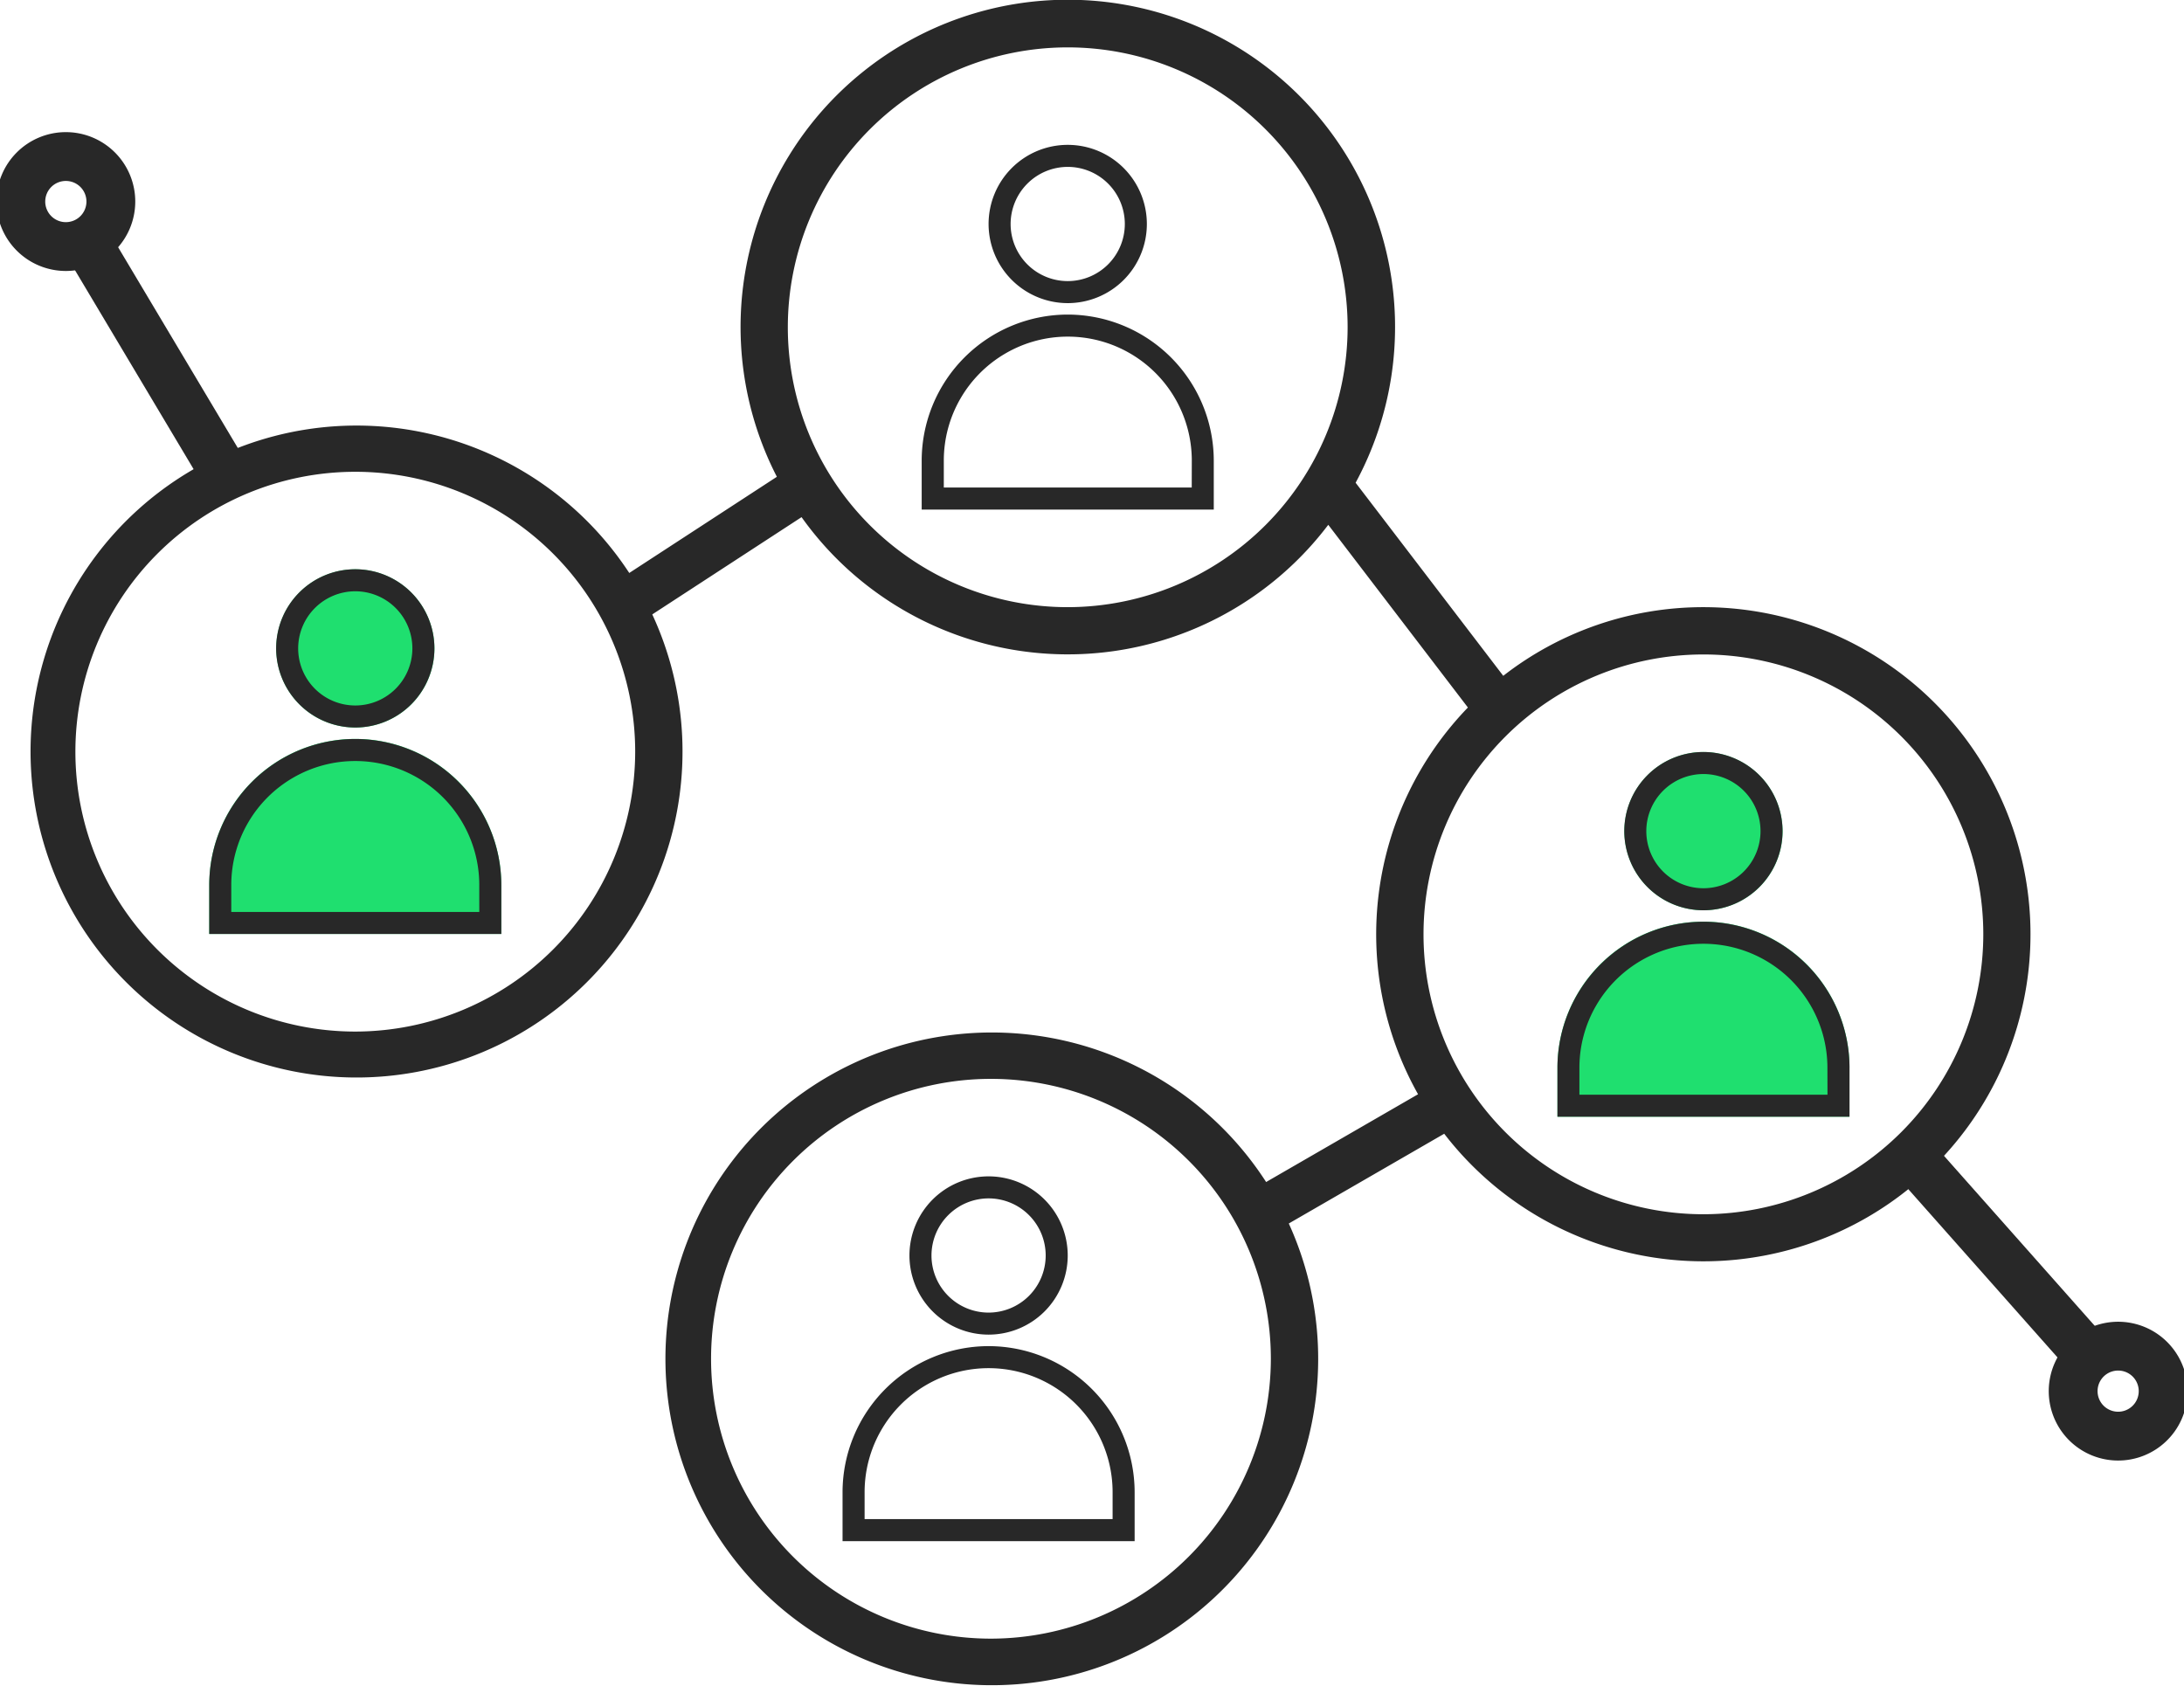 <svg id="Grupo_3832" data-name="Grupo 3832" xmlns="http://www.w3.org/2000/svg" xmlns:xlink="http://www.w3.org/1999/xlink" width="134.21" height="103.609" viewBox="0 0 134.21 103.609">
  <defs>
    <clipPath id="clip-path">
      <rect id="Retângulo_4172" data-name="Retângulo 4172" width="134.21" height="103.609" fill="none"/>
    </clipPath>
  </defs>
  <g id="Grupo_3831" data-name="Grupo 3831" clip-path="url(#clip-path)">
    <path id="Caminho_2650" data-name="Caminho 2650" d="M126.641,58.988a4.862,4.862,0,1,1-4.866-4.858,4.875,4.875,0,0,1,4.866,4.858" transform="translate(-17.098 -7.916)" fill="#1fdf6f"/>
    <path id="Caminho_2651" data-name="Caminho 2651" d="M130.043,75.313v3.014H112.1V75.313a8.973,8.973,0,1,1,17.946,0" transform="translate(-16.393 -9.702)" fill="#1fdf6f"/>
    <path id="Caminho_2652" data-name="Caminho 2652" d="M29.606,45.834a4.862,4.862,0,1,1-4.866-4.858,4.875,4.875,0,0,1,4.866,4.858" transform="translate(-2.908 -5.992)" fill="#1fdf6f"/>
    <path id="Caminho_2653" data-name="Caminho 2653" d="M33.008,62.159v3.014H15.062V62.159a8.973,8.973,0,0,1,17.946,0" transform="translate(-2.203 -7.778)" fill="#1fdf6f"/>
    <path id="Caminho_2654" data-name="Caminho 2654" d="M104.972,37.312a20,20,0,0,0-12.3,4.22L83.6,29.666A20.11,20.11,0,1,0,48.035,29.3l-9.071,5.911a20.032,20.032,0,1,0,1.414,2.546l9.174-5.977a20.079,20.079,0,0,0,32.367.471L90.5,43.479a20.053,20.053,0,0,0-3.063,23.766L78.1,72.639a20.056,20.056,0,1,0,1.393,2.549l9.551-5.516a20.1,20.1,0,1,0,15.928-32.36M22.128,63.393a17.2,17.2,0,1,1,17.2-17.2,17.223,17.223,0,0,1-17.2,17.2M65.908,37.312a17.2,17.2,0,1,1,17.2-17.2,17.222,17.222,0,0,1-17.2,17.2M61.191,100.7a17.2,17.2,0,1,1,17.2-17.2,17.223,17.223,0,0,1-17.2,17.2m43.781-26.081a17.2,17.2,0,1,1,17.2-17.2,17.222,17.222,0,0,1-17.2,17.2" transform="translate(-0.295)" fill="#282828"/>
    <path id="Caminho_2655" data-name="Caminho 2655" d="M24.739,50.7a4.863,4.863,0,1,0-4.863-4.863A4.868,4.868,0,0,0,24.739,50.7m0-8.372a3.509,3.509,0,1,1-3.509,3.509,3.513,3.513,0,0,1,3.509-3.509" transform="translate(-2.907 -5.992)" fill="#282828"/>
    <path id="Caminho_2656" data-name="Caminho 2656" d="M24.035,53.191a8.984,8.984,0,0,0-8.974,8.975v3.009H33.01V62.166a8.985,8.985,0,0,0-8.975-8.975M31.656,63.82H16.415V62.166a7.62,7.62,0,1,1,15.24,0Z" transform="translate(-2.203 -7.779)" fill="#282828"/>
    <path id="Caminho_2657" data-name="Caminho 2657" d="M76.019,20.153a4.863,4.863,0,1,0-4.863-4.863,4.868,4.868,0,0,0,4.863,4.863m0-8.372A3.509,3.509,0,1,1,72.51,15.29a3.513,3.513,0,0,1,3.509-3.509" transform="translate(-10.406 -1.525)" fill="#282828"/>
    <path id="Caminho_2658" data-name="Caminho 2658" d="M75.315,22.643a8.985,8.985,0,0,0-8.974,8.975v3.009H84.29V31.618a8.985,8.985,0,0,0-8.975-8.975m7.621,10.629H67.7V31.618a7.62,7.62,0,1,1,15.24,0Z" transform="translate(-9.702 -3.311)" fill="#282828"/>
    <path id="Caminho_2659" data-name="Caminho 2659" d="M121.774,63.855a4.863,4.863,0,1,0-4.863-4.863,4.868,4.868,0,0,0,4.863,4.863m0-8.372a3.509,3.509,0,1,1-3.509,3.509,3.513,3.513,0,0,1,3.509-3.509" transform="translate(-17.097 -7.916)" fill="#282828"/>
    <path id="Caminho_2660" data-name="Caminho 2660" d="M121.07,66.345A8.984,8.984,0,0,0,112.1,75.32v3.009h17.949V75.32a8.985,8.985,0,0,0-8.975-8.975m7.621,10.629H113.45V75.32a7.62,7.62,0,1,1,15.24,0Z" transform="translate(-16.393 -9.702)" fill="#282828"/>
    <path id="Caminho_2661" data-name="Caminho 2661" d="M70.323,94.4a4.863,4.863,0,1,0-4.863-4.863A4.868,4.868,0,0,0,70.323,94.4m0-8.372a3.509,3.509,0,1,1-3.509,3.509,3.513,3.513,0,0,1,3.509-3.509" transform="translate(-9.573 -12.383)" fill="#282828"/>
    <path id="Caminho_2662" data-name="Caminho 2662" d="M69.619,96.894a8.985,8.985,0,0,0-8.974,8.975v3.009H78.594v-3.009a8.985,8.985,0,0,0-8.975-8.975m7.621,10.629H62v-1.655a7.62,7.62,0,1,1,15.24,0Z" transform="translate(-8.869 -14.17)" fill="#282828"/>
    <line id="Linha_1366" data-name="Linha 1366" x1="7.808" y1="13.096" transform="translate(5.89 15.826)" fill="none" stroke="#282828" stroke-linecap="round" stroke-linejoin="round" stroke-width="3"/>
    <path id="Caminho_2663" data-name="Caminho 2663" d="M7.031,14.033a2.766,2.766,0,1,1-2.765-2.765A2.765,2.765,0,0,1,7.031,14.033Z" transform="translate(-0.219 -1.648)" fill="none" stroke="#282828" stroke-linecap="round" stroke-linejoin="round" stroke-width="3"/>
    <line id="Linha_1367" data-name="Linha 1367" x2="9.792" y2="11.043" transform="translate(118.034 71.681)" fill="none" stroke="#282828" stroke-linecap="round" stroke-linejoin="round" stroke-width="3"/>
    <path id="Caminho_2664" data-name="Caminho 2664" d="M149.261,100.132a2.765,2.765,0,1,1,3.2,2.252A2.765,2.765,0,0,1,149.261,100.132Z" transform="translate(-21.822 -14.17)" fill="none" stroke="#282828" stroke-linecap="round" stroke-linejoin="round" stroke-width="3"/>
  </g>
</svg>
